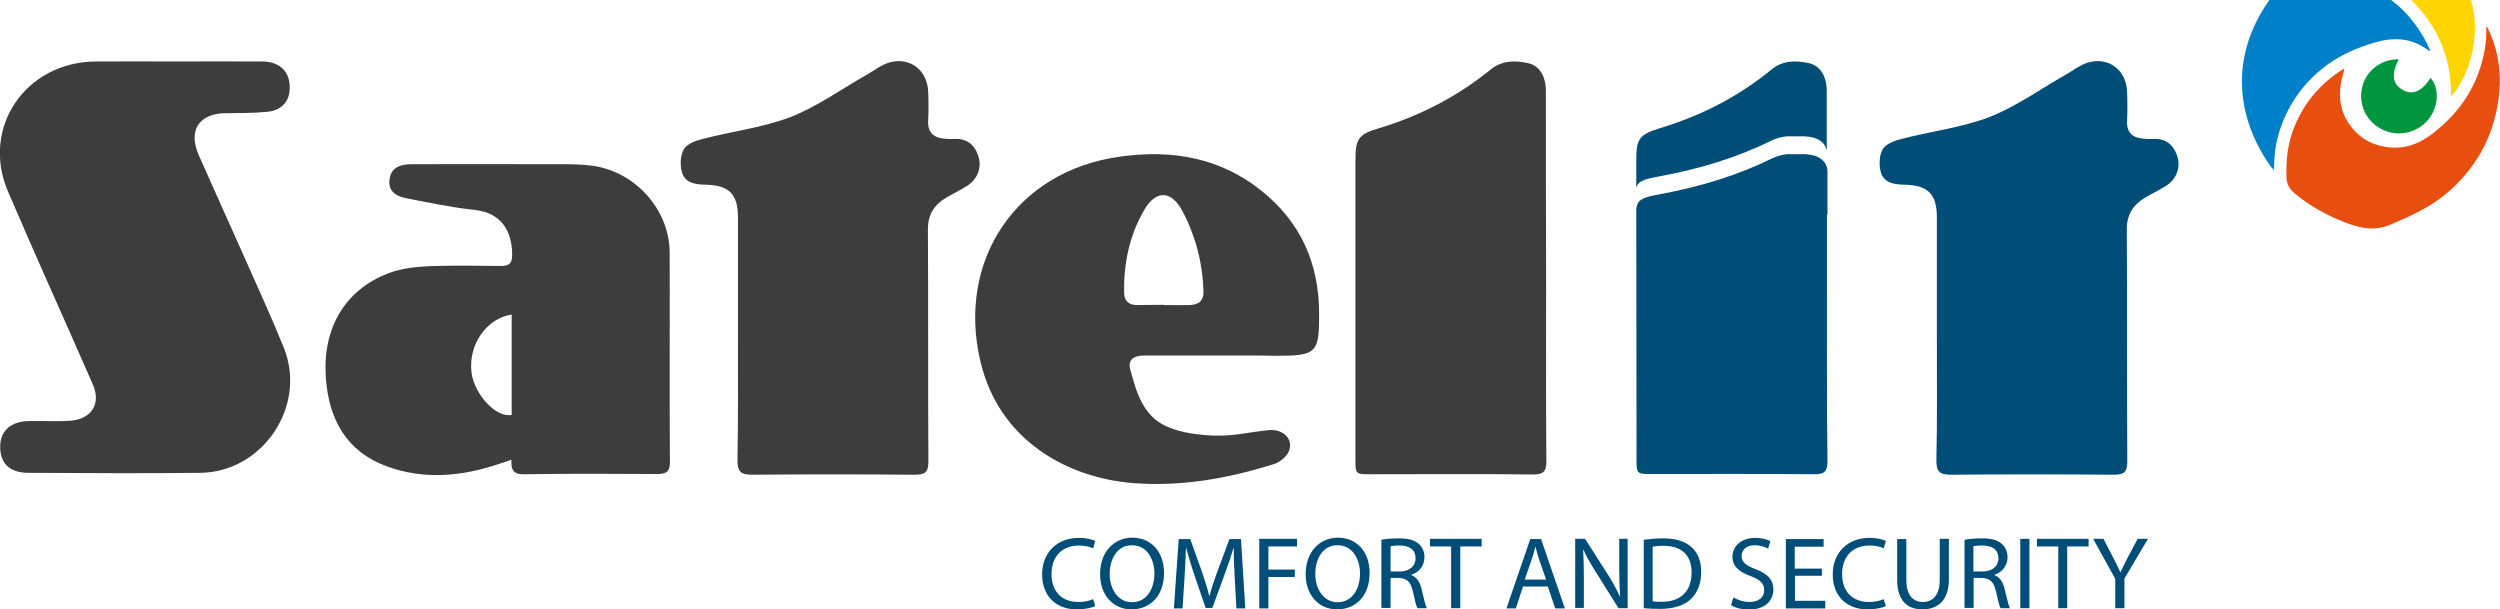<?xml version="1.0" encoding="UTF-8"?>
<svg xmlns="http://www.w3.org/2000/svg" width="160" height="39" viewBox="0 0 160 39" fill="none">
  <g clip-path="url(#clip0_0_14)">
    <path fill-rule="evenodd" clip-rule="evenodd" d="M153.521 3.798C153.013 4.789 153.121 5.415 153.829 5.781C154.429 6.101 155.029 5.826 155.552 4.987C156.106 5.582 156.091 6.741 155.491 7.55C154.845 8.45 153.598 8.785 152.582 8.343C151.474 7.87 150.905 6.711 151.182 5.567C151.428 4.53 152.398 3.767 153.521 3.798Z" fill="#009640"></path>
    <path fill-rule="evenodd" clip-rule="evenodd" d="M159.153 1.678C160.108 3.539 160.185 5.476 159.692 7.458C159.215 9.35 158.23 10.905 156.784 12.202C155.691 13.193 154.367 13.788 153.013 14.368C151.905 14.84 150.936 14.581 149.92 14.169C148.781 13.712 147.735 13.117 146.796 12.324C146.488 12.049 146.35 11.759 146.334 11.332C146.304 10.326 146.396 9.334 146.735 8.389C147.365 6.68 148.458 5.338 150.043 4.377C149.997 4.606 149.951 4.804 149.889 5.003C149.612 6.131 149.766 7.199 150.474 8.114C151.105 8.923 151.951 9.35 152.998 9.441C154.198 9.533 155.137 9.029 155.999 8.297C157.291 7.23 158.23 5.918 158.738 4.332C159 3.508 159.153 2.654 159.123 1.784C159.138 1.754 159.153 1.708 159.153 1.678Z" fill="#E84E0F"></path>
    <path d="M145.319 10.646C145.365 10.707 145.426 10.768 145.519 10.875C145.534 10.738 145.549 10.677 145.549 10.616C145.549 9.822 145.673 9.06 145.919 8.297C146.488 6.589 147.504 5.201 148.966 4.133C149.874 3.478 150.874 3.05 151.951 2.73C153.167 2.364 154.306 2.41 155.368 3.188C155.398 3.218 155.445 3.233 155.552 3.279C155.045 2.044 154.137 0.839 153.152 0.092C153.121 0.061 153.075 0.031 153.029 0H145.242C142.764 3.493 143.01 7.367 145.319 10.646Z" fill="#0080C9"></path>
    <path d="M156.86 6.162C157.23 5.826 157.645 5.079 157.861 4.53C158.292 3.447 158.461 2.318 158.369 1.159C158.338 0.763 158.246 0.381 158.153 0H154.321C156.029 1.693 156.907 3.722 156.86 6.162Z" fill="#FFD500"></path>
    <path fill-rule="evenodd" clip-rule="evenodd" d="M11.203 3.935C13.081 3.935 14.943 3.92 16.82 3.935C17.805 3.95 18.436 4.484 18.528 5.338C18.636 6.345 18.144 7.047 17.128 7.153C16.235 7.245 15.343 7.23 14.435 7.245C12.727 7.26 12.019 8.358 12.727 9.945C13.773 12.309 14.85 14.673 15.897 17.037C16.666 18.776 17.466 20.514 18.174 22.284C19.652 25.99 16.82 30.215 12.819 30.261C9.156 30.306 5.478 30.276 1.816 30.261C0.585 30.261 -0.031 29.62 0.015 28.476C0.061 27.561 0.708 26.981 1.785 26.951C2.708 26.92 3.632 26.997 4.54 26.92C5.879 26.814 6.479 25.807 5.94 24.602C4.14 20.484 2.277 16.381 0.508 12.248C-1.231 8.191 1.616 3.966 6.125 3.935C7.818 3.92 9.51 3.935 11.203 3.935Z" fill="#3D3D3D"></path>
    <path fill-rule="evenodd" clip-rule="evenodd" d="M32.733 29.422C32.379 29.544 32.179 29.62 31.963 29.681C29.593 30.489 27.177 30.718 24.807 29.864C22.176 28.918 21.037 26.859 20.852 24.144C20.637 21.033 22.053 18.547 24.884 17.479C25.684 17.174 26.577 17.083 27.439 17.037C28.947 16.976 30.47 17.006 31.979 17.022C32.563 17.037 32.794 16.884 32.779 16.259C32.763 14.795 32.086 13.62 30.393 13.437C28.947 13.285 27.516 12.98 26.084 12.705C25.177 12.537 24.853 12.141 24.93 11.485C25.007 10.844 25.438 10.509 26.346 10.509C29.147 10.494 31.932 10.509 34.733 10.509C35.733 10.509 36.734 10.478 37.734 10.585C40.55 10.875 42.843 13.346 42.859 16.152C42.874 20.621 42.843 25.09 42.874 29.574C42.874 30.2 42.643 30.337 42.058 30.337C39.258 30.322 36.472 30.306 33.671 30.352C33.025 30.383 32.671 30.245 32.733 29.422ZM32.748 20.133C31.255 20.331 29.947 21.948 30.178 23.855C30.347 25.181 31.701 26.753 32.748 26.554C32.748 24.434 32.748 22.299 32.748 20.133Z" fill="#3D3D3D"></path>
    <path fill-rule="evenodd" clip-rule="evenodd" d="M47.229 21.536C47.229 18.989 47.229 16.457 47.229 13.91C47.229 12.415 46.66 11.851 45.151 11.82C44.49 11.805 43.843 11.714 43.643 11.027C43.52 10.57 43.535 9.944 43.766 9.548C43.966 9.212 44.52 8.999 44.967 8.892C46.844 8.404 48.799 8.175 50.599 7.489C52.307 6.818 53.846 5.704 55.462 4.789C55.939 4.515 56.401 4.149 56.924 3.996C58.232 3.63 59.34 4.484 59.402 5.842C59.432 6.482 59.432 7.108 59.402 7.748C59.371 8.495 59.756 8.816 60.448 8.877C60.648 8.892 60.864 8.907 61.064 8.892C61.833 8.846 62.341 9.228 62.587 9.914C62.864 10.631 62.602 11.424 61.941 11.866C61.495 12.156 61.002 12.385 60.54 12.659C59.756 13.132 59.371 13.773 59.386 14.734C59.417 19.66 59.386 24.587 59.417 29.513C59.417 30.169 59.263 30.383 58.571 30.383C55.093 30.352 51.599 30.352 48.121 30.383C47.413 30.383 47.198 30.184 47.198 29.467C47.244 26.814 47.229 24.175 47.229 21.536Z" fill="#3D3D3D"></path>
    <path fill-rule="evenodd" clip-rule="evenodd" d="M123.959 21.536C123.959 18.989 123.959 16.457 123.959 13.91C123.959 12.415 123.389 11.851 121.881 11.82C121.22 11.805 120.573 11.714 120.373 11.027C120.25 10.57 120.265 9.944 120.496 9.548C120.696 9.212 121.25 8.999 121.697 8.892C123.574 8.404 125.529 8.175 127.329 7.489C129.037 6.818 130.576 5.704 132.192 4.789C132.669 4.515 133.131 4.149 133.654 3.996C134.962 3.63 136.07 4.484 136.132 5.842C136.162 6.482 136.162 7.108 136.132 7.748C136.101 8.495 136.486 8.816 137.178 8.877C137.378 8.892 137.594 8.907 137.794 8.892C138.563 8.846 139.071 9.228 139.317 9.914C139.594 10.631 139.333 11.424 138.671 11.866C138.225 12.156 137.732 12.385 137.27 12.659C136.486 13.132 136.101 13.773 136.116 14.734C136.147 19.66 136.116 24.587 136.147 29.513C136.147 30.169 135.993 30.383 135.301 30.383C131.823 30.352 128.329 30.352 124.851 30.383C124.144 30.383 123.928 30.184 123.928 29.467C123.99 26.814 123.959 24.175 123.959 21.536Z" fill="#004E78"></path>
    <path fill-rule="evenodd" clip-rule="evenodd" d="M77.961 22.756C76.376 22.756 74.775 22.756 73.19 22.756C72.59 22.756 72.174 23.016 72.328 23.61C72.713 25.059 73.144 26.615 74.652 27.286C75.606 27.713 76.76 27.851 77.838 27.881C78.946 27.912 80.069 27.637 81.192 27.53C82.131 27.439 82.808 28.11 82.485 28.888C82.331 29.239 81.885 29.605 81.5 29.711C78.576 30.627 75.576 31.16 72.498 30.916C68.358 30.581 63.941 28.232 62.741 23.107C61.233 16.701 65.003 10.936 71.698 10.021C75.006 9.563 78.084 10.082 80.746 12.217C83.239 14.215 84.409 16.854 84.424 20.011C84.44 22.604 84.27 22.772 81.654 22.772C80.423 22.741 79.192 22.756 77.961 22.756ZM74.498 19.508V19.523C75.037 19.523 75.576 19.538 76.114 19.523C76.714 19.508 77.053 19.264 77.022 18.593C76.96 16.793 76.514 15.085 75.668 13.498C74.96 12.171 73.975 12.141 73.221 13.453C72.282 15.069 71.913 16.854 71.944 18.715C71.944 19.264 72.236 19.508 72.744 19.523C73.329 19.523 73.913 19.508 74.498 19.508Z" fill="#3D3D3D"></path>
    <path fill-rule="evenodd" clip-rule="evenodd" d="M98.952 17.616C98.952 21.582 98.936 25.547 98.967 29.498C98.967 30.139 98.828 30.367 98.121 30.367C94.658 30.322 91.195 30.352 87.748 30.352C86.748 30.352 86.748 30.352 86.748 29.406C86.748 23.031 86.748 16.655 86.748 10.28C86.748 8.892 86.917 8.602 88.256 8.206C90.888 7.413 93.273 6.177 95.397 4.454C96.12 3.859 96.966 3.859 97.797 4.042C98.521 4.194 98.936 4.881 98.936 5.826C98.936 9.746 98.936 13.681 98.952 17.616C98.936 17.616 98.936 17.616 98.952 17.616Z" fill="#3D3D3D"></path>
    <path fill-rule="evenodd" clip-rule="evenodd" d="M105.138 11.561C105.369 11.454 105.692 11.378 106.2 11.287C108.847 10.799 111.247 10.051 113.371 8.999C113.679 8.846 114.002 8.77 114.341 8.724C114.725 8.724 115.095 8.724 115.479 8.724C115.495 8.724 115.495 8.724 115.51 8.724C115.602 8.74 115.695 8.74 115.787 8.755C116.403 8.831 116.787 9.136 116.895 9.578C116.911 9.609 116.911 9.655 116.911 9.7C116.911 8.404 116.911 7.108 116.911 5.826C116.911 4.896 116.51 4.21 115.772 4.042C114.925 3.859 114.094 3.859 113.371 4.454C111.247 6.192 108.862 7.413 106.231 8.206C104.892 8.618 104.722 8.892 104.722 10.28C104.722 10.86 104.722 11.439 104.722 12.019C104.784 11.805 104.892 11.668 105.138 11.561Z" fill="#004E78"></path>
    <path d="M116.926 17.616C116.911 17.616 116.911 17.616 116.926 17.616C116.926 16.335 116.926 15.054 116.926 13.788C116.941 13.758 116.941 13.712 116.957 13.666C116.957 12.766 116.957 11.866 116.957 10.982C116.957 10.89 116.941 10.799 116.926 10.722C116.818 10.295 116.433 9.975 115.818 9.899C115.726 9.883 115.633 9.883 115.541 9.868C115.526 9.868 115.526 9.868 115.51 9.868C115.449 9.868 115.387 9.868 115.31 9.868C115.033 9.868 114.756 9.868 114.479 9.868C114.448 9.868 114.402 9.868 114.371 9.868C114.033 9.914 113.71 9.99 113.402 10.143C111.263 11.195 108.862 11.943 106.231 12.431C105.738 12.522 105.4 12.598 105.169 12.705C104.922 12.827 104.799 12.98 104.753 13.208C104.738 13.254 104.738 13.3 104.722 13.346C104.722 13.498 104.722 13.651 104.722 13.788C104.722 13.819 104.738 23.641 104.738 28.827C104.738 29.01 104.738 29.208 104.738 29.391C104.738 29.62 104.738 29.803 104.753 29.925V29.94C104.753 29.971 104.769 29.986 104.769 30.016C104.83 30.337 105.046 30.337 105.738 30.337C109.201 30.337 112.663 30.321 116.11 30.352C116.818 30.367 116.957 30.123 116.957 29.483C116.911 25.532 116.926 21.582 116.926 17.616Z" fill="#004E78"></path>
    <path d="M70.097 38.787C69.882 38.894 69.466 39.001 68.912 39.001C67.65 39.001 66.696 38.208 66.696 36.758C66.696 35.371 67.65 34.425 69.035 34.425C69.589 34.425 69.943 34.547 70.097 34.623L69.959 35.096C69.743 34.989 69.42 34.913 69.051 34.913C68.004 34.913 67.296 35.584 67.296 36.743C67.296 37.826 67.927 38.528 69.02 38.528C69.374 38.528 69.728 38.452 69.959 38.345L70.097 38.787Z" fill="#004E78"></path>
    <path d="M74.498 36.666C74.498 38.192 73.559 39 72.421 39C71.236 39 70.405 38.085 70.405 36.743C70.405 35.339 71.282 34.409 72.482 34.409C73.713 34.424 74.498 35.355 74.498 36.666ZM71.02 36.743C71.02 37.688 71.544 38.542 72.451 38.542C73.375 38.542 73.883 37.703 73.883 36.697C73.883 35.812 73.421 34.897 72.451 34.897C71.513 34.882 71.02 35.767 71.02 36.743Z" fill="#004E78"></path>
    <path d="M79.023 36.987C78.992 36.361 78.946 35.629 78.961 35.065H78.946C78.792 35.584 78.607 36.133 78.376 36.758L77.591 38.908H77.16L76.437 36.788C76.222 36.163 76.052 35.584 75.914 35.065H75.899C75.883 35.614 75.852 36.361 75.806 37.032L75.683 38.939H75.129L75.437 34.501H76.176L76.945 36.651C77.13 37.2 77.284 37.688 77.391 38.146H77.407C77.514 37.704 77.684 37.215 77.884 36.651L78.684 34.501H79.423L79.7 38.939H79.13L79.023 36.987Z" fill="#004E78"></path>
    <path d="M80.592 34.485H83.008V34.973H81.177V36.453H82.87V36.926H81.177V38.939H80.592V34.485Z" fill="#004E78"></path>
    <path d="M87.656 36.666C87.656 38.192 86.717 39 85.579 39C84.394 39 83.562 38.085 83.562 36.743C83.562 35.339 84.44 34.409 85.64 34.409C86.871 34.424 87.656 35.355 87.656 36.666ZM84.178 36.743C84.178 37.688 84.701 38.542 85.609 38.542C86.533 38.542 87.04 37.703 87.04 36.697C87.04 35.812 86.579 34.897 85.609 34.897C84.655 34.882 84.178 35.767 84.178 36.743Z" fill="#004E78"></path>
    <path d="M88.41 34.546C88.702 34.485 89.118 34.455 89.518 34.455C90.133 34.455 90.534 34.562 90.811 34.821C91.041 35.019 91.165 35.324 91.165 35.66C91.165 36.239 90.795 36.636 90.318 36.788V36.804C90.657 36.926 90.872 37.231 90.98 37.704C91.134 38.329 91.226 38.756 91.319 38.924H90.718C90.641 38.802 90.549 38.42 90.426 37.856C90.287 37.246 90.056 37.017 89.533 36.987H88.995V38.908H88.41V34.546ZM88.995 36.575H89.579C90.195 36.575 90.595 36.239 90.595 35.736C90.595 35.156 90.18 34.912 89.564 34.912C89.287 34.912 89.087 34.943 88.995 34.958V36.575Z" fill="#004E78"></path>
    <path d="M92.888 34.973H91.519V34.485H94.827V34.973H93.458V38.924H92.873V34.973H92.888Z" fill="#004E78"></path>
    <path d="M97.474 37.536L97.013 38.939H96.412L97.936 34.501H98.628L100.152 38.939H99.536L99.059 37.536H97.474ZM98.951 37.093L98.505 35.812C98.413 35.523 98.336 35.263 98.274 35.004H98.259C98.198 35.263 98.121 35.538 98.028 35.812L97.582 37.093H98.951Z" fill="#004E78"></path>
    <path d="M100.813 38.924V34.485H101.444L102.876 36.727C103.214 37.246 103.46 37.719 103.676 38.176H103.691C103.645 37.582 103.63 37.048 103.63 36.346V34.485H104.168V38.924H103.584L102.168 36.666C101.86 36.178 101.552 35.66 101.337 35.187H101.321C101.352 35.751 101.367 36.285 101.367 37.017V38.908H100.813V38.924Z" fill="#004E78"></path>
    <path d="M105.199 34.546C105.553 34.501 105.969 34.455 106.431 34.455C107.262 34.455 107.846 34.653 108.246 35.004C108.647 35.37 108.877 35.873 108.877 36.605C108.877 37.337 108.647 37.917 108.231 38.329C107.816 38.741 107.123 38.969 106.246 38.969C105.83 38.969 105.492 38.954 105.199 38.924V34.546ZM105.769 38.481C105.907 38.512 106.123 38.512 106.354 38.512C107.585 38.512 108.262 37.826 108.262 36.636C108.262 35.584 107.677 34.928 106.446 34.928C106.154 34.928 105.923 34.958 105.769 34.989V38.481Z" fill="#004E78"></path>
    <path d="M110.94 38.237C111.201 38.39 111.57 38.527 111.971 38.527C112.555 38.527 112.909 38.222 112.909 37.765C112.909 37.353 112.663 37.109 112.063 36.88C111.324 36.621 110.878 36.255 110.878 35.629C110.878 34.943 111.463 34.424 112.325 34.424C112.786 34.424 113.109 34.531 113.309 34.638L113.156 35.111C113.002 35.034 112.709 34.897 112.309 34.897C111.694 34.897 111.463 35.263 111.463 35.568C111.463 35.98 111.74 36.194 112.355 36.422C113.109 36.712 113.494 37.078 113.494 37.734C113.494 38.42 112.986 39.015 111.924 39.015C111.494 39.015 111.016 38.893 110.786 38.725L110.94 38.237Z" fill="#004E78"></path>
    <path d="M116.618 36.849H114.879V38.451H116.818V38.939H114.294V34.501H116.711V34.989H114.864V36.392H116.603V36.849H116.618Z" fill="#004E78"></path>
    <path d="M120.696 38.786C120.481 38.893 120.065 39 119.511 39C118.249 39 117.295 38.207 117.295 36.758C117.295 35.37 118.249 34.424 119.634 34.424C120.188 34.424 120.542 34.546 120.696 34.623L120.558 35.095C120.342 34.989 120.019 34.912 119.65 34.912C118.603 34.912 117.895 35.584 117.895 36.743C117.895 37.826 118.526 38.527 119.619 38.527C119.973 38.527 120.327 38.451 120.558 38.344L120.696 38.786Z" fill="#004E78"></path>
    <path d="M122.004 34.485V37.109C122.004 38.1 122.451 38.527 123.051 38.527C123.712 38.527 124.143 38.085 124.143 37.109V34.485H124.728V37.078C124.728 38.436 124.005 39 123.035 39C122.112 39 121.419 38.481 121.419 37.109V34.501H122.004V34.485Z" fill="#004E78"></path>
    <path d="M125.729 34.546C126.021 34.485 126.436 34.455 126.837 34.455C127.452 34.455 127.852 34.562 128.129 34.821C128.36 35.019 128.483 35.324 128.483 35.66C128.483 36.239 128.114 36.636 127.637 36.788V36.804C127.975 36.926 128.191 37.231 128.298 37.704C128.452 38.329 128.545 38.756 128.637 38.924H128.037C127.96 38.802 127.868 38.42 127.744 37.856C127.606 37.246 127.375 37.017 126.852 36.987H126.313V38.908H125.729V34.546ZM126.298 36.575H126.883C127.498 36.575 127.898 36.239 127.898 35.736C127.898 35.156 127.483 34.912 126.867 34.912C126.59 34.912 126.39 34.943 126.298 34.958V36.575Z" fill="#004E78"></path>
    <path d="M129.884 34.485V38.924H129.299V34.485H129.884Z" fill="#004E78"></path>
    <path d="M131.73 34.973H130.361V34.485H133.669V34.973H132.3V38.924H131.73V34.973Z" fill="#004E78"></path>
    <path d="M135.377 38.924V37.048L133.962 34.485H134.623L135.254 35.706C135.424 36.041 135.562 36.316 135.701 36.621H135.716C135.839 36.331 135.993 36.041 136.162 35.706L136.809 34.485H137.47L135.962 37.032V38.924H135.377Z" fill="#004E78"></path>
  </g>
  <defs>
    <clipPath id="clip0_0_14">
      <rect width="160" height="39" fill="white"></rect>
    </clipPath>
  </defs>
</svg>
